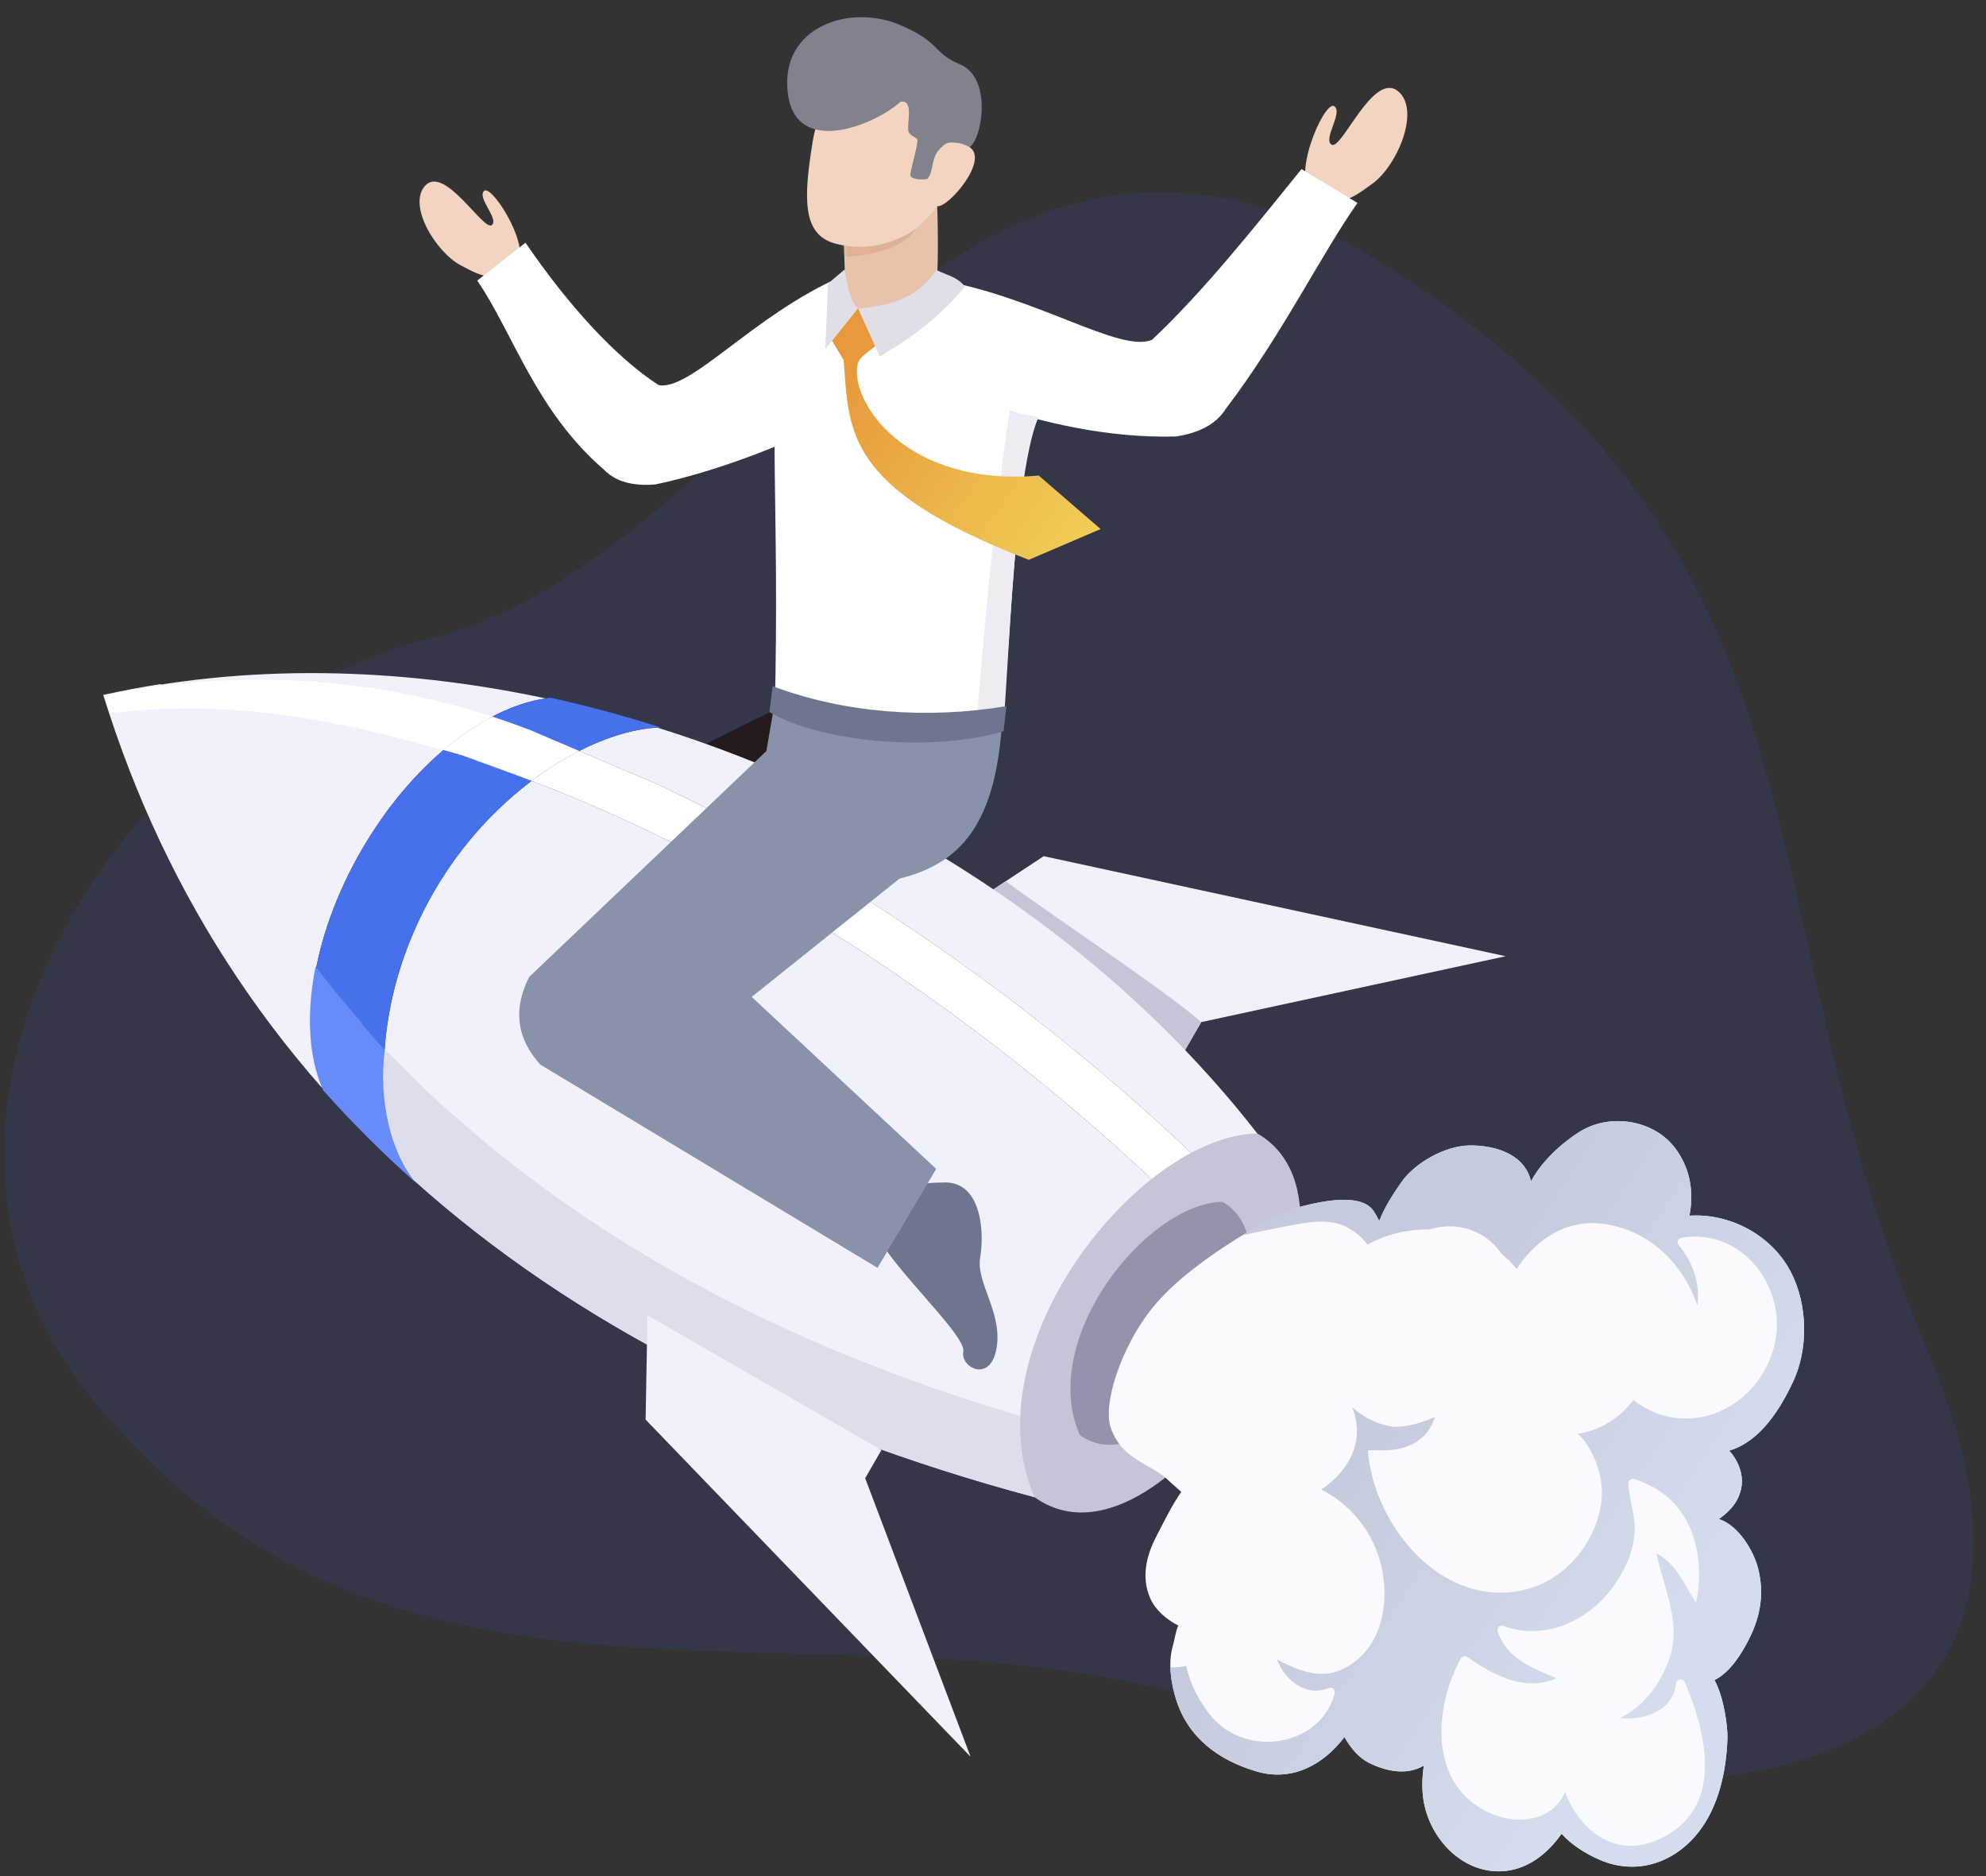 <svg width="486" height="459" viewBox="0 0 486 459" fill="none" xmlns="http://www.w3.org/2000/svg">
<rect x="0" y="0" width="486" height="459" fill="#333333" stroke="none"/>
<g clip-path="url(#clip0)">
<path opacity="0.8" fill-rule="evenodd" clip-rule="evenodd" d="M471.977 331.184C425.193 220.724 452.524 139.741 343.277 67.557C234.03 -4.627 188.718 134.827 106.436 155.82C24.154 176.812 -30.321 274.96 20.916 340.145C94.77 434.103 199.989 387.663 295.071 416.13C408.437 455.138 518.762 441.643 471.977 331.184Z" fill="#34394D"/>
<path d="M232.283 224.729L289.545 257.704L293.958 250.067L368.458 233.948L329.948 225.611L271.812 213.023L255.405 209.471L232.283 224.729Z" fill="#F1F1FB"/>
<path d="M232.284 224.73L245.978 215.692C246.177 215.764 246.405 215.769 246.584 215.907C254.235 221.809 285.518 242.521 293.959 250.067L289.545 257.704L232.284 224.73Z" fill="#C5C5D7"/>
<path d="M201.538 167.707L160.496 188.077L172.666 208.499L211.739 178.981L201.538 167.707Z" fill="#241B1E"/>
<path d="M33.508 192.635L33.51 192.638L33.508 192.635Z" fill="#ED1D24"/>
<path d="M37.203 201.275L37.227 201.327L37.203 201.275Z" fill="#ED1D24"/>
<path d="M26.854 174.446C26.891 174.561 26.927 174.677 26.965 174.792C26.927 174.677 26.891 174.561 26.854 174.446Z" fill="#ED1D24"/>
<path d="M253.207 366.32L307.666 277.299C279.141 240.606 239.53 210.87 195.59 191.182C188.091 187.823 180.466 184.755 172.749 181.996C168.809 180.587 164.842 179.258 160.858 178.012C160.845 178.012 160.831 178.013 160.818 178.014C160.415 178.035 160.007 178.066 159.595 178.104C159.515 178.112 159.436 178.12 159.355 178.128C154.018 178.665 147.962 180.567 141.744 183.726L161.151 191.991C207.636 213.83 254.007 246.042 294.455 284.893L286.611 293.033C239.391 247.678 184.002 211.608 130.108 191.038C121.358 197.633 112.971 206.594 106.502 217.62C106.447 217.714 106.393 217.806 106.339 217.9C106.322 217.929 106.305 217.958 106.288 217.987C106.26 218.036 106.23 218.087 106.201 218.138C96.364 235.159 92.885 253.389 94.237 267.928C95.031 276.471 97.493 283.74 101.312 288.742C140.464 323.904 191.623 349.868 253.207 366.32Z" fill="#F1F1FB"/>
<path d="M31.708 188.09L31.777 188.272L31.708 188.09Z" fill="#ED1D24"/>
<path d="M28.454 179.211C28.478 179.277 28.502 179.345 28.525 179.411C28.502 179.345 28.478 179.277 28.454 179.211Z" fill="#ED1D24"/>
<path d="M133.534 170.873C118.301 173.112 100.574 187.041 88.428 208.058C76.099 229.392 72.984 252.033 79.025 266.287C61.955 246.896 47.959 225.229 37.227 201.327L37.204 201.276C35.926 198.428 34.695 195.549 33.51 192.638L33.508 192.635C32.92 191.189 32.343 189.735 31.777 188.272L31.708 188.09C30.603 185.227 29.542 182.334 28.526 179.412C28.502 179.345 28.478 179.278 28.455 179.211C27.947 177.746 27.45 176.274 26.964 174.793C26.926 174.677 26.89 174.561 26.852 174.446C26.383 173.009 25.905 171.578 25.457 170.127L25.477 170.123C60.109 162.383 97.204 163.134 133.534 170.873Z" fill="#F1F1FB"/>
<path d="M88.43 208.058C100.576 187.04 118.303 173.112 133.536 170.873L133.617 170.862C134.002 170.807 134.388 170.753 134.77 170.712C143.815 172.705 152.809 175.133 161.702 177.969C161.423 177.975 161.139 177.996 160.857 178.012C144.503 178.882 120.511 193.375 106.2 218.138C90.583 245.161 90.992 275.229 101.312 288.742C101.419 288.881 101.518 289.03 101.627 289.165C93.669 282.094 86.212 274.64 79.249 266.818C79.171 266.644 79.101 266.463 79.026 266.286C72.986 252.033 76.101 229.391 88.43 208.058Z" fill="#4770EC"/>
<path d="M42.839 176.377L42.84 176.38L42.839 176.377Z" fill="#ED1D24"/>
<path d="M46.531 185.017L46.555 185.07L46.531 185.017Z" fill="#ED1D24"/>
<path d="M36.181 158.188C36.219 158.303 36.255 158.42 36.293 158.535C36.255 158.42 36.219 158.303 36.181 158.188Z" fill="#ED1D24"/>
<path d="M41.036 171.832L41.105 172.014L41.036 171.832Z" fill="#ED1D24"/>
<path d="M37.783 162.954C37.806 163.021 37.83 163.087 37.853 163.155C37.83 163.087 37.806 163.021 37.783 162.954Z" fill="#ED1D24"/>
<path d="M95.621 258.161C100.51 263.245 105.617 268.165 110.955 272.908C110.846 272.772 110.747 272.624 110.64 272.485C149.791 307.647 200.951 333.611 262.535 350.063L253.012 366.217C191.427 349.764 140.269 323.801 101.117 288.638C95.81 281.689 90.332 267.667 91.947 255.043" fill="#DDDDEC"/>
<path d="M25.28 170.019C29.93 168.979 34.625 168.099 39.355 167.362C39.904 168.86 40.462 170.35 41.035 171.832L41.104 172.014C41.67 173.477 42.247 174.931 42.836 176.378L42.837 176.38C44.021 179.291 45.253 182.171 46.531 185.018L46.554 185.069C54.852 203.551 65.11 220.689 77.222 236.479C74.954 247.851 75.488 258.301 78.829 266.183C61.758 246.792 47.763 225.125 37.031 201.223L37.008 201.172C35.73 198.324 34.498 195.445 33.313 192.534L33.312 192.532C32.723 191.084 32.146 189.63 31.581 188.168L31.511 187.986C30.406 185.123 29.345 182.23 28.329 179.307C28.306 179.241 28.282 179.174 28.259 179.106C27.75 177.642 27.254 176.169 26.768 174.688C26.73 174.573 26.694 174.457 26.656 174.342C26.187 172.905 25.709 171.474 25.261 170.023L25.28 170.019Z" fill="#F1F1FB"/>
<path d="M77.222 236.479C80.775 241.111 84.481 245.631 88.352 250.03C88.427 250.206 88.496 250.387 88.574 250.561C90.866 253.136 91.763 254.386 94.163 256.881C92.547 269.505 95.807 281.689 101.114 288.638C101.221 288.777 101.32 288.926 101.43 289.062C93.471 281.991 86.014 274.536 79.051 266.715C78.974 266.541 78.903 266.359 78.829 266.183C75.488 258.301 74.954 247.852 77.222 236.479Z" fill="#678BF9"/>
<path d="M157.991 347.325L237.52 429.813L211.718 361.657L215.702 354.762L158.441 321.785L157.991 347.325Z" fill="#F1F1FB"/>
<path d="M130.107 191.038C133.96 188.132 137.882 185.687 141.742 183.726C137.882 185.687 133.958 188.133 130.106 191.037L130.107 191.038Z" fill="url(#paint0_radial)"/>
<path d="M286.612 293.033L294.455 284.893C254.007 246.042 207.637 213.83 161.152 191.991L141.744 183.726C137.883 185.687 133.962 188.132 130.109 191.037C184.003 211.608 239.392 247.677 286.612 293.033Z" fill="url(#paint1_linear)"/>
<path d="M108.532 183.5C112.445 180.169 116.471 177.418 120.48 175.324C106.447 170.746 79.537 163.954 45.719 167.11C43.676 167.3 41.607 167.528 39.517 167.794C40.014 169.146 40.521 170.492 41.038 171.832L41.107 172.014C41.281 172.463 41.456 172.911 41.631 173.358C59.968 172.837 80.406 175.702 102.623 181.933L103.482 182.174C103.482 182.174 105.916 182.791 108.532 183.5ZM41.038 171.832L41.107 172.014L41.038 171.832Z" fill="white"/>
<path d="M130.106 191.037C133.958 188.133 137.882 185.687 141.742 183.726L129.803 178.641C128.149 178.03 124.975 176.79 120.479 175.324C116.471 177.419 112.444 180.169 108.531 183.5C110.326 183.987 112.207 184.516 113.446 184.918L125.213 189.211C126.844 189.806 128.473 190.414 130.106 191.037Z" fill="white"/>
<path d="M41.105 172.014L41.036 171.832L41.105 172.014Z" fill="#ED1D24"/>
<path d="M41.629 173.358C41.454 172.911 41.279 172.463 41.105 172.014L41.036 171.832C40.519 170.492 40.012 169.146 39.515 167.794C34.946 168.374 30.259 169.141 25.476 170.122L25.457 170.126C25.905 171.578 26.383 173.009 26.852 174.445L26.892 174.571C28.797 174.304 30.727 174.08 32.685 173.897C35.607 173.625 38.589 173.445 41.629 173.358Z" fill="white"/>
<path d="M125.891 65.437C130.966 61.931 120.687 45.329 118.54 46.652C116.5 48.221 122.27 53.64 120.313 55.101C118.233 56.429 108.944 40.586 104.162 45.298C99.541 50.04 106.593 61.606 112.689 64.883C118.715 68.138 121.004 68.814 125.891 65.437Z" fill="#F3D4C1"/>
<path d="M321.582 47.574C315.421 44.568 323.834 24.843 326.413 25.941C328.918 27.324 323.525 34.148 325.92 35.426C328.427 36.54 335.887 17.801 341.935 22.169C347.81 26.594 342.067 40.317 335.95 44.861C329.907 49.369 327.515 50.47 321.582 47.574Z" fill="#F3D4C1"/>
<path d="M229.628 68.497C253.292 72.423 274.192 86.493 281.923 83.131C294.184 71.571 305.967 56.892 318.497 41.359L332.195 49.657C323.357 62.144 313.731 81.947 299.958 100.039C298.825 101.776 296.091 105.532 287.792 106.791C253.876 107.705 223.608 90.632 224.831 93.421L229.628 68.497Z" fill="white"/>
<path d="M214.203 300.669C215.557 307.699 236.338 326.267 235.742 330.595C234.859 334.493 242.307 338.529 243.849 329.951C245.451 321.041 238.605 313.652 239.913 307.392C240.923 300.757 239.969 288.652 230.544 289.318C220.809 289.274 212.342 293.216 214.203 300.669Z" fill="#6D768E"/>
<path d="M205.767 67.711C184.408 77.056 169.089 95.668 161.175 94.221C150.698 87.436 139.151 74.81 128.587 59.377L116.796 68.641C125.623 81.624 131.166 100.524 147.702 114.821C149.112 116.238 152.428 119.236 160.449 118.512C190.674 112.068 218.027 94.883 218.191 97.354L205.767 67.711Z" fill="white"/>
<path d="M129.498 239.019L187.541 183.75L190.549 166.256L241.937 170.717L245.443 172.423C244.494 200.128 236.266 210.975 220.106 214.964L183.952 243.9L229.099 285.982L214.736 310.188L132.215 260.459C126.36 253.989 125.54 246.83 129.498 239.019Z" fill="#8892AB"/>
<path d="M229.071 69.957C229.91 64.424 229.303 48.932 229.303 48.932L206.113 45.562C206.113 45.562 206.616 63.832 207.007 74.572C207.397 85.312 228.231 75.49 229.071 69.957Z" fill="#E9C2AA"/>
<mask id="mask0" mask-type="alpha" maskUnits="userSpaceOnUse" x="206" y="45" width="24" height="29">
<path d="M228.252 70.201C229.091 64.669 229.304 48.932 229.304 48.932L206.114 45.562C206.114 45.562 206.688 53.822 207.079 64.562C207.469 75.302 227.413 75.734 228.252 70.201Z" fill="#9B755D"/>
</mask>
<g mask="url(#mask0)">
<path d="M204.736 62.963C209.214 62.823 220.841 62.072 224.524 55.356C228.208 48.64 215.114 55.119 207.987 59.092L204.624 58.937L204.736 62.963Z" fill="#DEB195"/>
</g>
<path d="M198.863 34.699C196.613 48.607 196.297 57.434 204.444 59.603C208.694 60.736 214.546 61.042 221.198 57.744C227.296 54.721 232.187 47.435 233.934 40.88C237.584 27.173 233.129 16.673 222.18 13.757C211.232 10.841 200.939 21.863 198.863 34.699Z" fill="#F3D4C1"/>
<path d="M230.526 35.934C231.081 35.154 233.096 33.895 235.865 36.038C239.325 38.717 244.145 19.502 234.868 15.713C228.269 13.018 230.217 10.228 219.938 5.987C207.76 0.963 190.914 6.586 192.768 22.656C194.615 38.668 214.14 30.554 220.427 24.859C221.604 24.733 222.716 25.068 222.364 29.075C222.013 33.081 222.213 32.441 224.474 34.029C224.729 35.308 223.238 39.747 222.773 42.654C222.548 44.058 226.283 44.028 226.949 43.766C228.669 41.784 227.597 38.268 230.526 35.934Z" fill="#81828D"/>
<path d="M229.315 50.424C231.886 51.109 242.583 38.691 236.968 35.835C230.486 32.537 229.158 39.045 227.993 43.421C227.529 45.162 227.594 49.815 229.315 50.424Z" fill="#F3D4C1"/>
<path d="M189.601 173.566C190.816 124.26 187.849 99.328 191.189 82.579L232.398 69.759L256.781 98.111C248.595 103.486 247.49 156.676 245.229 176.882C224.248 180.927 207.062 182.489 189.601 173.566Z" fill="white"/>
<path d="M247.169 100.327C249.528 101.518 251.667 101.269 254.127 102.076C248.388 113.001 247.101 159.547 245.476 178.292C243.349 178.732 240.831 179.063 238.756 179.531C240.086 162.664 243.395 122.864 247.169 100.327Z" fill="#EDECF2"/>
<path d="M201.956 85.431L202.644 69.361L206.709 65.909C207.31 69.796 208.115 73.944 209.979 75.46L201.956 85.431Z" fill="#E0DEE7"/>
<path d="M246.292 172.77C226.809 175.984 206.685 174.487 189.071 167.88L188.291 174.217C201.593 182.004 229.245 183.883 245.596 178.892L246.292 172.77Z" fill="#6D768E"/>
<path d="M215.3 87.167L209.98 75.485C219.283 74.592 224.68 72.531 229.168 66.064C232.27 67.587 234.095 67.646 236.145 70.113C230.445 76.982 223.412 82.586 215.3 87.167Z" fill="#E0DEE7"/>
<path d="M214.18 84.691L209.977 75.461L203.613 83.37L206.448 88.081C207.848 105.441 206.397 119.475 251.753 136.967L269.332 129.438L254.199 116.35C221.528 119.184 207.785 98.007 209.902 89.027C210.274 87.445 212.391 86.191 214.18 84.691Z" fill="url(#paint2_linear)"/>
<path d="M307.665 277.299C341.703 296.901 285.711 389.584 253.206 366.32C237.183 329.759 278.56 277.948 307.665 277.299Z" fill="#C5C5D7"/>
<path d="M299.158 294.023C320.984 306.593 285.08 366.024 264.238 351.106C253.962 327.662 280.495 294.439 299.158 294.023Z" fill="#9393AE"/>
<path d="M284.441 317.245C291.972 308.989 310.893 296.97 319.346 294.939C323.412 293.967 333.288 291.724 336.229 296.415C336.656 297.092 337.112 297.881 337.515 298.728C338.821 295.277 341.065 291.944 342.824 289.376C346.133 284.537 353.543 280.364 359.485 280.245C365.205 280.13 372.405 281.989 374.389 288.088C374.479 288.36 374.559 288.638 374.639 288.912L374.665 289.004C377.391 283.876 382.623 279.303 386.739 276.785C394.212 272.217 405.122 274.007 410.263 281.347C413.765 286.343 414.49 291.87 413.431 297.432L413.746 297.405C423.611 296.906 433.633 302.299 438.255 311.231C442.384 319.213 442.579 329.999 438.762 338.11C435.608 344.802 430.687 352.731 423.136 354.914C425.294 357.165 426.609 360.603 426.203 363.48C425.674 367.25 423.434 369.651 420.63 371.65C425.434 373.162 429.155 379.461 430.225 383.728C431.757 389.776 430.853 395.328 428.096 400.833C426.301 404.413 423.507 409.061 419.562 411.046C421.963 415.469 422.811 422.712 422.728 425.304C422.464 433.207 420.637 441.903 415.644 448.262C409.795 455.704 400.574 458.978 391.393 454.986C387.954 453.485 384.595 451.36 382.128 448.638C378.873 453.329 374.23 457.059 368.602 457.722C358.68 458.887 350.417 450.658 348.518 441.36C347.914 438.41 347.949 435.19 348.431 431.968L348.274 432.063C344.071 434.408 339.164 433.348 334.992 431.288C332.682 430.149 330.545 427.791 329.011 424.972C323.931 431.669 316.287 435.999 307.468 433.393C298.192 430.657 290.712 425.136 287.792 415.735C286.571 411.817 285.826 406.942 286.942 402.944C287.456 401.117 287.651 399.296 288.338 397.711C285.31 396.139 282.702 393.817 281.501 391.091C279.234 385.938 280.488 380.629 283.002 375.819C284.732 372.51 286.654 368.49 289.063 364.993C288.883 364.865 288.247 364.253 286.135 362.381C281.936 358.066 274.699 357.469 271.834 349.391C269.544 342.938 275.428 326.434 284.441 317.245Z" fill="#F9FAFF"/>
<path d="M395.995 274.284C392.752 274.272 389.51 275.09 386.741 276.785C386.741 276.785 386.741 276.785 386.739 276.785C386.429 276.976 386.111 277.175 385.79 277.39C385.762 277.408 385.732 277.428 385.704 277.447C384.853 278.013 383.969 278.655 383.083 279.363C379.88 281.919 376.624 285.316 374.665 289.004C374.577 288.699 374.489 288.39 374.39 288.087C374.361 288 374.33 287.911 374.3 287.824C373.326 285.102 371.292 283.252 368.827 282.061C367.036 281.196 365.021 280.681 363.022 280.428C362.26 280.333 361.501 280.275 360.757 280.252C360.527 280.244 360.299 280.241 360.074 280.24C359.877 280.24 359.68 280.241 359.485 280.245C353.543 280.364 346.134 284.537 342.824 289.375C341.066 291.943 338.821 295.276 337.515 298.727C337.112 297.88 336.656 297.091 336.229 296.415C334.865 294.24 332.014 293.554 328.94 293.542C325.381 293.528 321.528 294.417 319.346 294.938C317.178 295.458 314.941 296.234 312.705 297.228C312.499 297.321 312.291 297.414 312.083 297.51C309.341 298.78 306.613 300.377 304.044 302.229C308.644 301.178 313.277 300.276 317.938 299.432C319.727 299.106 321.572 298.859 323.395 298.866C325.854 298.876 328.273 299.347 330.468 300.723C332.227 301.825 333.61 303.107 334.65 304.512C339.072 302.007 344.32 300.772 349.526 300.792C349.588 300.792 349.651 300.792 349.714 300.792C351.373 300.295 353.083 300.02 354.807 300.026C357.276 300.036 359.774 300.62 362.196 301.943C364.467 303.181 366.156 304.83 367.4 306.737C368.825 307.861 370.089 309.111 371.162 310.472C375.323 304.076 381.741 299.215 389.685 299.245C390.327 299.248 390.982 299.283 391.646 299.352C403.182 300.543 411.896 308.963 415.36 319.437C416.15 314.198 414.258 308.696 410.758 304.586C410.192 303.92 410.658 302.957 411.462 302.822C412.629 302.625 413.77 302.533 414.884 302.537C428.689 302.593 438.024 317.481 433.813 330.624C430.517 340.914 421.613 347.098 412.444 347.062C408.067 347.045 403.63 345.611 399.715 342.53C396.464 346.882 391.527 349.984 386.109 350.798C386.927 351.538 387.673 352.374 388.309 353.353C391.155 357.774 392.618 363.027 391.754 368.249C390.087 378.282 382.34 387.236 371.933 389.206C370.279 389.518 368.654 389.664 367.058 389.658C349.564 389.591 336.007 371.254 334.746 354.973C334.734 354.82 335.03 354.782 335.554 354.784C335.844 354.785 336.204 354.798 336.62 354.813C337.035 354.827 337.506 354.84 338.019 354.842C342.048 354.858 348.668 354.123 351.207 346.647C347.741 348.174 344.182 349.101 341.656 349.091C341.164 349.089 340.714 349.053 340.309 348.979C336.613 348.289 333.497 346.632 330.98 344.341C331.439 345.633 331.772 346.992 331.956 348.417C332.03 348.979 332.066 349.535 332.07 350.084C332.109 356.006 328.257 361.152 323.311 364.435C323.789 364.67 324.264 364.92 324.73 365.189C335.702 371.491 340.966 384.517 337.964 396.529C336.574 402.082 332.836 406.829 327.374 408.854C326.115 409.321 324.818 409.52 323.507 409.514C319.749 409.5 315.888 407.814 312.544 406.038C313.965 410.103 317.758 413.614 322.018 413.631C323.031 413.635 324.072 413.439 325.112 413.006C325.27 412.941 325.423 412.912 325.566 412.912C326.295 412.915 326.79 413.695 326.587 414.429C324.467 422.083 317.356 426.165 310.111 426.137C305 426.117 299.819 424.051 296.278 419.749C293.593 416.492 291.259 412.063 290.273 407.597C289.122 407.817 287.916 407.922 286.677 407.917C286.584 407.917 286.494 407.915 286.403 407.914C286.479 410.598 287.046 413.345 287.792 415.734C290.712 425.136 298.192 430.657 307.469 433.392C309.219 433.909 310.924 434.154 312.571 434.16C319.22 434.186 324.94 430.339 329.011 424.971C330.545 427.79 332.682 430.149 334.992 431.288C337.476 432.513 340.22 433.386 342.92 433.397C344.758 433.404 346.574 433.012 348.274 432.062L348.431 431.967C348.188 433.602 348.058 435.238 348.068 436.838C348.079 438.389 348.22 439.907 348.518 441.359C350.292 450.044 357.619 457.798 366.666 457.833C367.302 457.835 367.949 457.799 368.603 457.721C374.23 457.059 378.873 453.328 382.128 448.638C384.595 451.359 387.954 453.484 391.394 454.985C394.061 456.144 396.728 456.69 399.317 456.7C405.645 456.725 411.494 453.543 415.645 448.261C420.637 441.903 422.464 433.206 422.728 425.303C422.732 425.161 422.735 425.006 422.734 424.838C422.713 421.926 421.831 415.226 419.562 411.045C423.507 409.061 426.301 404.412 428.096 400.833C429.98 397.071 430.998 393.285 430.967 389.333C430.951 387.504 430.71 385.641 430.225 383.728C429.155 379.46 425.434 373.161 420.63 371.649C423.434 369.65 425.674 367.249 426.203 363.48C426.256 363.11 426.279 362.73 426.276 362.343C426.257 359.736 425.016 356.875 423.136 354.914C430.687 352.73 435.608 344.801 438.762 338.11C440.62 334.165 441.526 329.587 441.494 325.008C441.459 320.17 440.375 315.331 438.255 311.23C433.845 302.709 424.524 297.41 415.113 297.373C414.658 297.371 414.201 297.384 413.747 297.405L413.431 297.431C413.733 295.846 413.891 294.263 413.879 292.693C413.85 288.762 412.767 284.917 410.263 281.347C407.028 276.728 401.507 274.306 395.995 274.284ZM374.877 399.067C382.997 399.098 390.749 394.21 395.304 387.458C397.863 383.662 399.758 379.411 400.009 374.766C400.238 370.568 398.67 367.074 398.496 363.039C398.463 362.313 398.942 361.809 399.587 361.812C399.719 361.812 399.859 361.836 400.003 361.882C420.384 368.44 415.356 392.06 414.92 392.058C414.915 392.058 414.91 392.053 414.906 392.049C412.338 387.71 410.012 382.393 405.341 380.034C407.156 388.406 411.456 397.084 408.584 405.587C406.449 411.894 402.321 417.46 396.346 420.355C396.931 420.411 397.525 420.441 398.119 420.444C403.768 420.465 409.528 417.954 410.151 411.829C410.212 411.222 410.734 410.892 411.258 410.894C411.671 410.896 412.085 411.103 412.274 411.544C417.268 423.124 421.689 440.522 408.581 448.593C405.179 450.686 401.952 451.605 398.98 451.593C391.705 451.565 385.964 445.966 382.956 438.407C381.246 442.82 376.883 445.215 371.845 445.195C369.478 445.186 366.964 444.646 364.506 443.531C349.563 436.763 350.846 418.028 357.408 405.865C357.632 405.449 358.029 405.183 358.456 405.185C358.667 405.186 358.888 405.253 359.098 405.4C363.955 408.801 369.334 411.813 374.892 411.834C376.869 411.842 378.868 411.469 380.875 410.606C374.931 408.029 368.819 405.877 366.509 399.225C366.246 398.47 366.767 397.696 367.516 397.699C367.648 397.7 367.79 397.726 367.936 397.781C370.237 398.653 372.571 399.058 374.877 399.067Z" fill="url(#paint3_linear)"/>
</g>
<defs>
<radialGradient id="paint0_radial" cx="0" cy="0" r="1" gradientUnits="userSpaceOnUse" gradientTransform="translate(189.854 304.725) rotate(127.761) scale(612.557 612.623)">
<stop stop-color="#7BD3DD"/>
<stop offset="0.004" stop-color="#7BD3DD"/>
<stop offset="0.893" stop-color="#5C465A"/>
<stop offset="1" stop-color="#5C465A"/>
</radialGradient>
<linearGradient id="paint1_linear" x1="217.771" y1="50.359" x2="184.408" y2="481.702" gradientUnits="userSpaceOnUse">
<stop stop-color="white"/>
<stop offset="0.036" stop-color="white"/>
<stop offset="0.989" stop-color="white"/>
<stop offset="1" stop-color="white"/>
</linearGradient>
<linearGradient id="paint2_linear" x1="264.529" y1="138.708" x2="202.302" y2="96.433" gradientUnits="userSpaceOnUse">
<stop stop-color="#F1CF58"/>
<stop offset="1" stop-color="#E7983B"/>
</linearGradient>
<linearGradient id="paint3_linear" x1="416.856" y1="396.009" x2="335.197" y2="341.103" gradientUnits="userSpaceOnUse">
<stop stop-color="#D4DDEE"/>
<stop offset="1" stop-color="#C5CADC"/>
</linearGradient>
<clipPath id="clip0">
<rect width="486" height="459" fill="white"/>
</clipPath>
</defs>
</svg>
